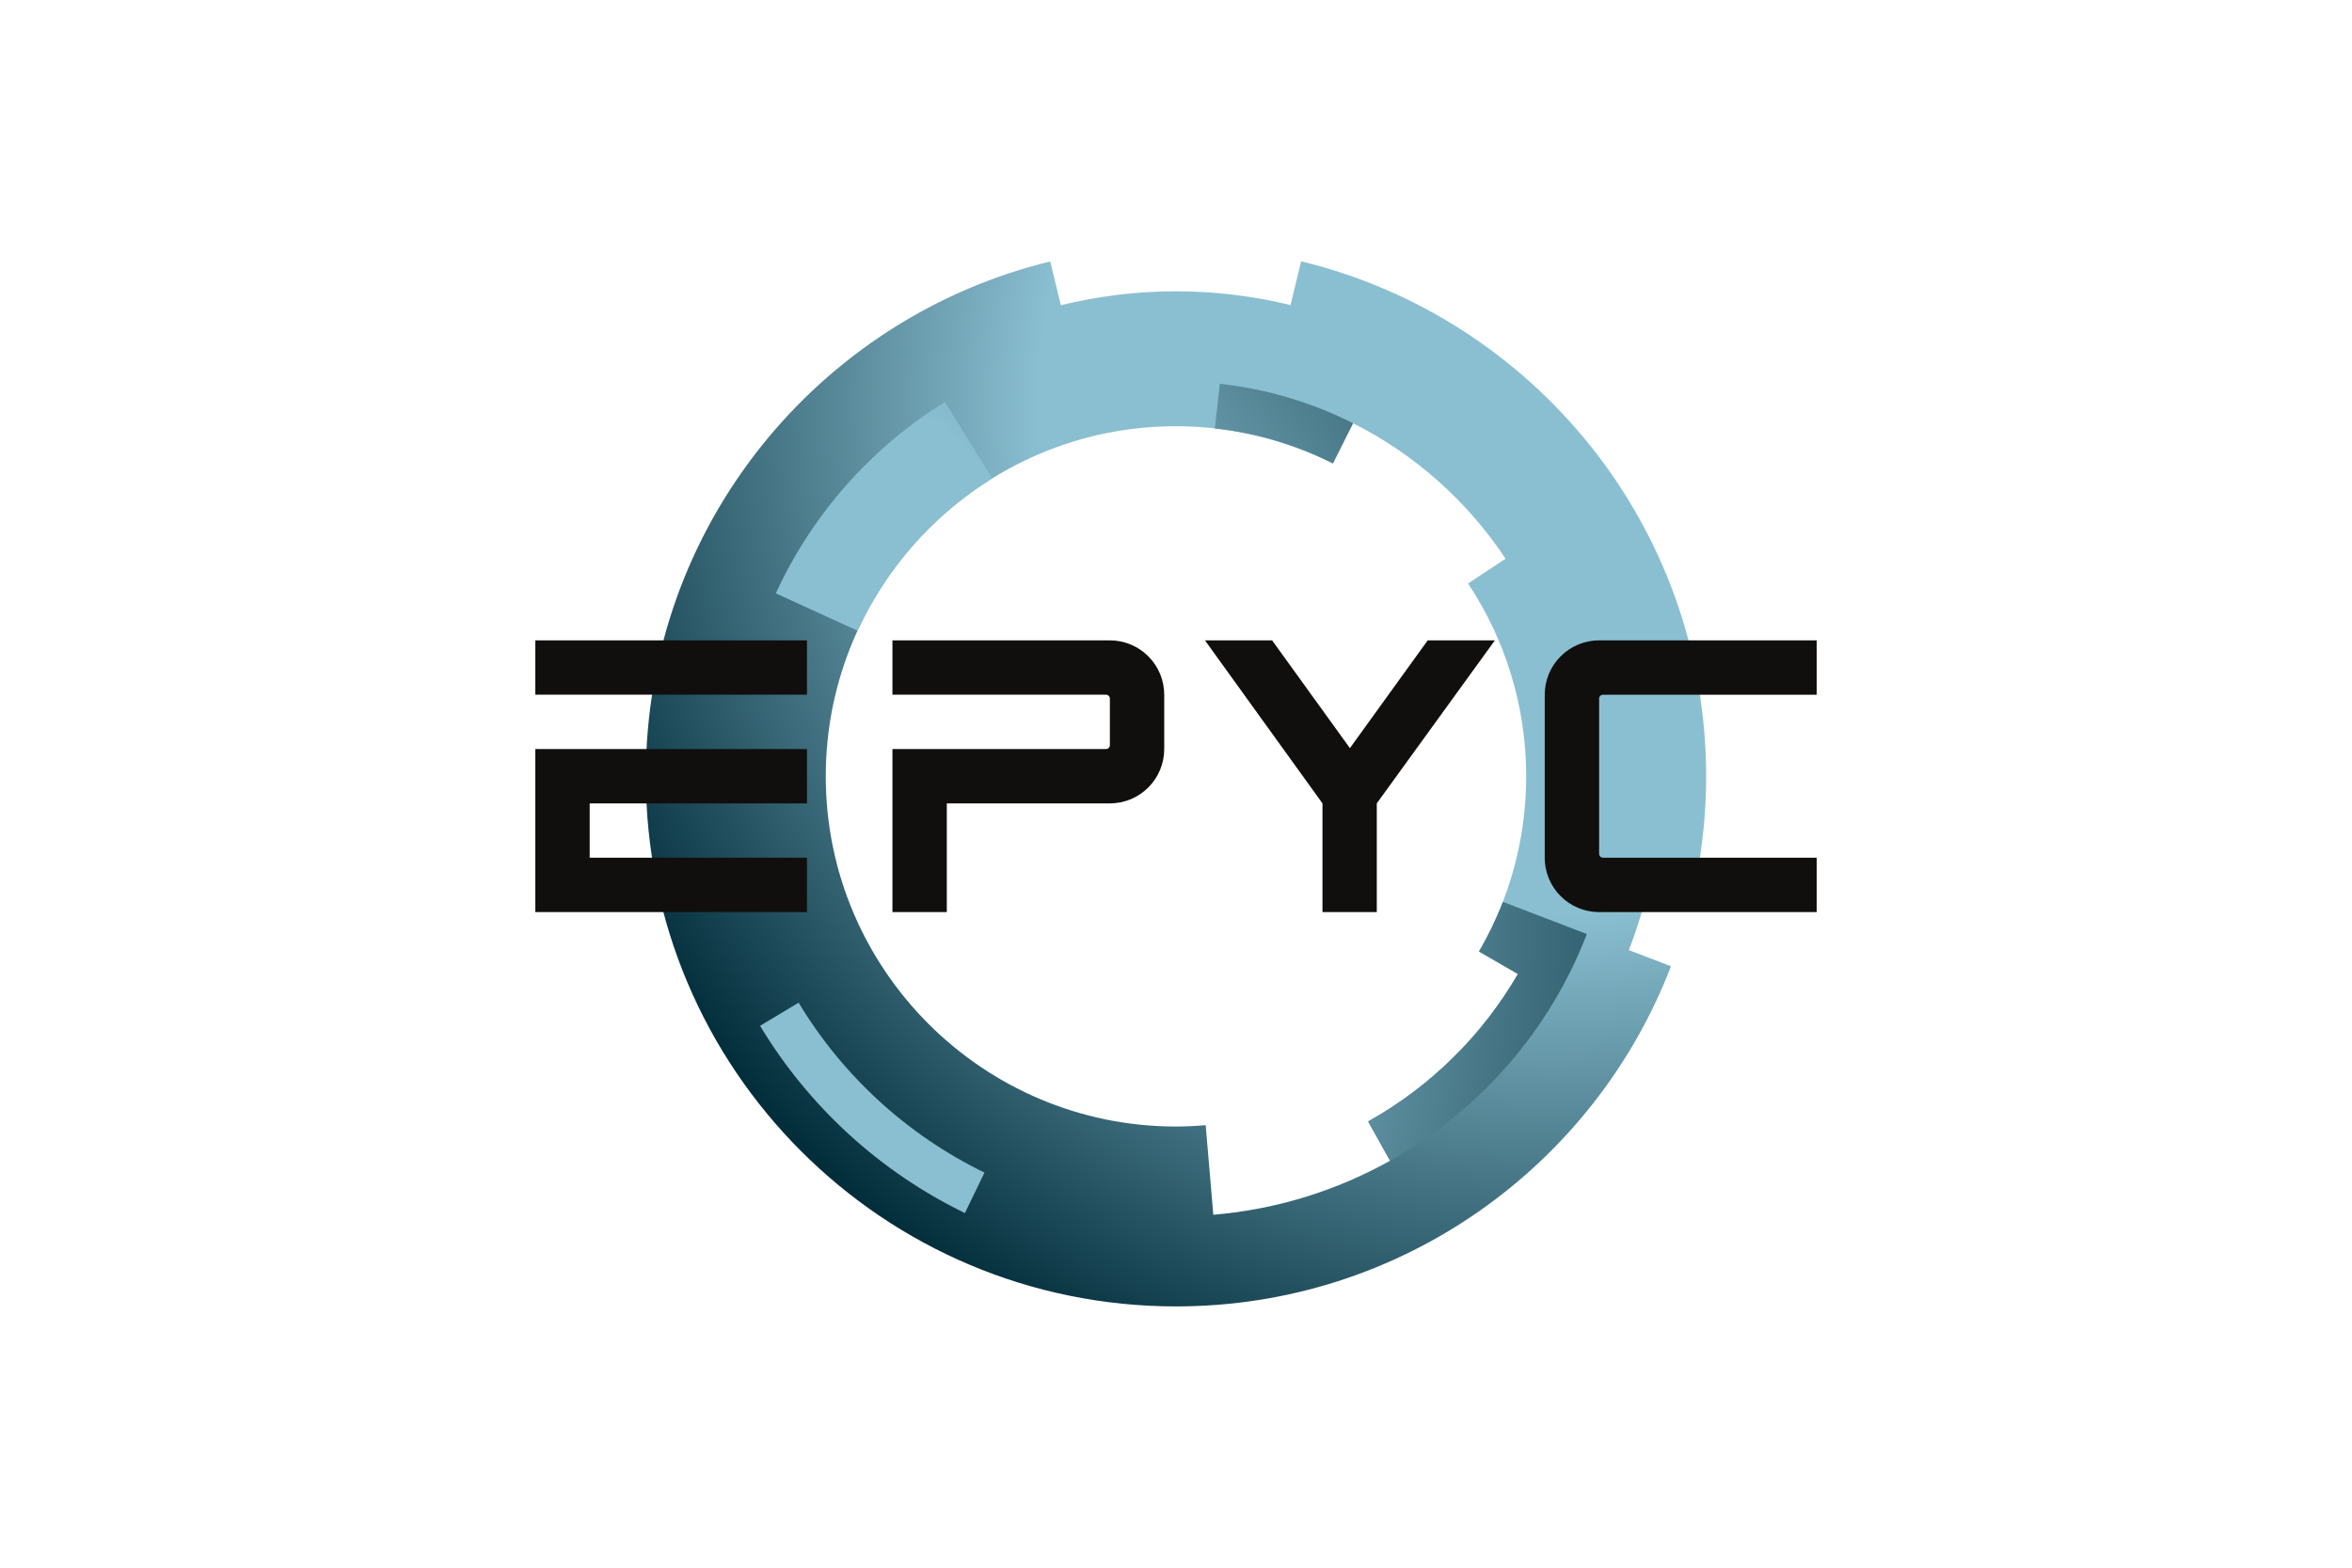<?xml version="1.0" encoding="UTF-8"?>
<svg xmlns="http://www.w3.org/2000/svg" width="1200" height="800" viewBox="0 0 1200 800" fill="none">
  <path d="M754.608 485.579L774.466 497.063C756.231 528.476 729.784 554.537 698.053 572.282L709.213 592.323C682.101 607.483 651.547 617.159 619.033 619.904L615.144 574.182C610.142 574.602 605.099 574.871 599.994 574.871C501.465 574.871 421.308 494.713 421.308 396.184C421.308 297.654 501.465 217.498 599.994 217.498C628.765 217.498 655.951 224.376 680.053 236.511C680.053 236.499 680.053 236.491 680.058 236.483L690.338 215.973C721.955 231.887 748.753 255.859 768.134 285.112L749.018 297.744C767.738 325.993 778.678 359.829 778.678 396.184C778.678 428.74 769.883 459.264 754.608 485.579ZM831.05 484.833C835.956 472.095 839.878 458.875 842.631 445.231L865.147 449.781V449.782C868.697 432.137 870.483 414.183 870.48 396.184C870.48 268.806 782.405 162.055 663.851 133.349L658.428 155.678C639.676 151.123 620.124 148.648 599.994 148.648C579.759 148.648 560.104 151.144 541.268 155.743L535.816 133.423C417.422 162.243 329.506 268.92 329.506 396.184C329.506 545.57 450.608 666.67 599.994 666.67C715.223 666.67 813.562 594.586 852.535 493.076L831.05 484.833Z" fill="url(#paint0_radial_117_1176)"></path>
  <path d="M619.82 218.645C641.296 221.03 661.599 227.196 680.057 236.484L690.337 215.974C669.512 205.491 646.603 198.535 622.369 195.843L619.82 218.645Z" fill="url(#paint1_radial_117_1176)"></path>
  <path d="M407.461 511.672L387.787 523.475C412.544 564.593 448.898 597.971 492.303 619.031L502.287 598.371C462.906 579.262 429.924 548.978 407.461 511.672Z" fill="url(#paint2_radial_117_1176)"></path>
  <path d="M395.828 302.784L437.556 321.875C452.328 289.715 476.344 262.661 506.219 244.165L482.129 205.114C444.582 228.364 414.395 262.363 395.828 302.784Z" fill="url(#paint3_radial_117_1176)"></path>
  <path d="M766.768 460.213C763.371 469.026 759.269 477.483 754.576 485.564L774.429 497.043C756.207 528.458 729.784 554.538 698.053 572.283L709.213 592.324C754.816 566.826 790.638 525.909 809.611 476.66L766.768 460.213Z" fill="url(#paint4_radial_117_1176)"></path>
  <path d="M273.131 326.783V354.512H411.715V326.783H273.131ZM273.131 382.244V465.447H411.715V437.712H300.863V409.977H411.715V382.244H273.131ZM688.728 381.78L649.038 326.783H614.773L674.73 409.967V465.444H702.441V409.967L762.695 326.783H728.424L688.728 381.78ZM788.121 437.693C788.12 441.338 788.838 444.947 790.233 448.315C791.627 451.682 793.672 454.742 796.249 457.319C798.826 459.896 801.886 461.941 805.253 463.335C808.62 464.73 812.23 465.447 815.874 465.447H926.87V437.69H817.841C817.582 437.691 817.326 437.64 817.087 437.541C816.848 437.442 816.631 437.297 816.448 437.114C816.266 436.931 816.121 436.714 816.022 436.475C815.924 436.236 815.874 435.98 815.874 435.721V356.5C815.874 355.414 816.752 354.531 817.841 354.531H926.87V326.783H815.877C812.233 326.783 808.625 327.5 805.258 328.894C801.891 330.289 798.831 332.332 796.254 334.909C793.677 337.486 791.632 340.545 790.237 343.911C788.843 347.278 788.124 350.886 788.124 354.531V437.69M566.261 326.783H455.329V354.512H564.294C565.38 354.512 566.261 355.393 566.261 356.479V380.281C566.26 380.539 566.209 380.795 566.11 381.033C566.01 381.272 565.865 381.488 565.682 381.671C565.5 381.853 565.282 381.997 565.044 382.096C564.805 382.194 564.549 382.245 564.291 382.244H455.326V465.444H483.064V409.977H566.261C573.616 409.977 580.669 407.055 585.87 401.854C591.071 396.653 593.993 389.599 593.993 382.244V354.512C593.992 347.158 591.07 340.105 585.869 334.905C580.668 329.705 573.615 326.783 566.261 326.783Z" fill="#100F0D"></path>
  <defs>
    <radialGradient id="paint0_radial_117_1176" cx="0" cy="0" r="1" gradientUnits="userSpaceOnUse" gradientTransform="translate(790.451 206.727) rotate(135.06) scale(539.337 539.337)">
      <stop stop-color="#8ABFD1"></stop>
      <stop offset="0.481" stop-color="#8ABFD1"></stop>
      <stop offset="0.992" stop-color="#022D3B"></stop>
      <stop offset="1" stop-color="#022D3B"></stop>
    </radialGradient>
    <radialGradient id="paint1_radial_117_1176" cx="0" cy="0" r="1" gradientUnits="userSpaceOnUse" gradientTransform="translate(273.166 466.044) rotate(-11.913) scale(669.333 669.334)">
      <stop stop-color="#8ABFD1"></stop>
      <stop offset="0.481" stop-color="#8ABFD1"></stop>
      <stop offset="0.992" stop-color="#022D3B"></stop>
      <stop offset="1" stop-color="#022D3B"></stop>
    </radialGradient>
    <radialGradient id="paint2_radial_117_1176" cx="0" cy="0" r="1" gradientUnits="userSpaceOnUse" gradientTransform="translate(273.168 466.043) rotate(-11.913) scale(669.334 669.333)">
      <stop stop-color="#8ABFD1"></stop>
      <stop offset="0.481" stop-color="#8ABFD1"></stop>
      <stop offset="0.992" stop-color="#022D3B"></stop>
      <stop offset="1" stop-color="#022D3B"></stop>
    </radialGradient>
    <radialGradient id="paint3_radial_117_1176" cx="0" cy="0" r="1" gradientUnits="userSpaceOnUse" gradientTransform="translate(273.167 466.043) rotate(-11.913) scale(669.334 669.334)">
      <stop stop-color="#8ABFD1"></stop>
      <stop offset="0.481" stop-color="#8ABFD1"></stop>
      <stop offset="0.992" stop-color="#022D3B"></stop>
      <stop offset="1" stop-color="#022D3B"></stop>
    </radialGradient>
    <radialGradient id="paint4_radial_117_1176" cx="0" cy="0" r="1" gradientUnits="userSpaceOnUse" gradientTransform="translate(273.167 466.044) rotate(-11.913) scale(669.333 669.333)">
      <stop stop-color="#8ABFD1"></stop>
      <stop offset="0.481" stop-color="#8ABFD1"></stop>
      <stop offset="0.992" stop-color="#022D3B"></stop>
      <stop offset="1" stop-color="#022D3B"></stop>
    </radialGradient>
  </defs>
</svg>

